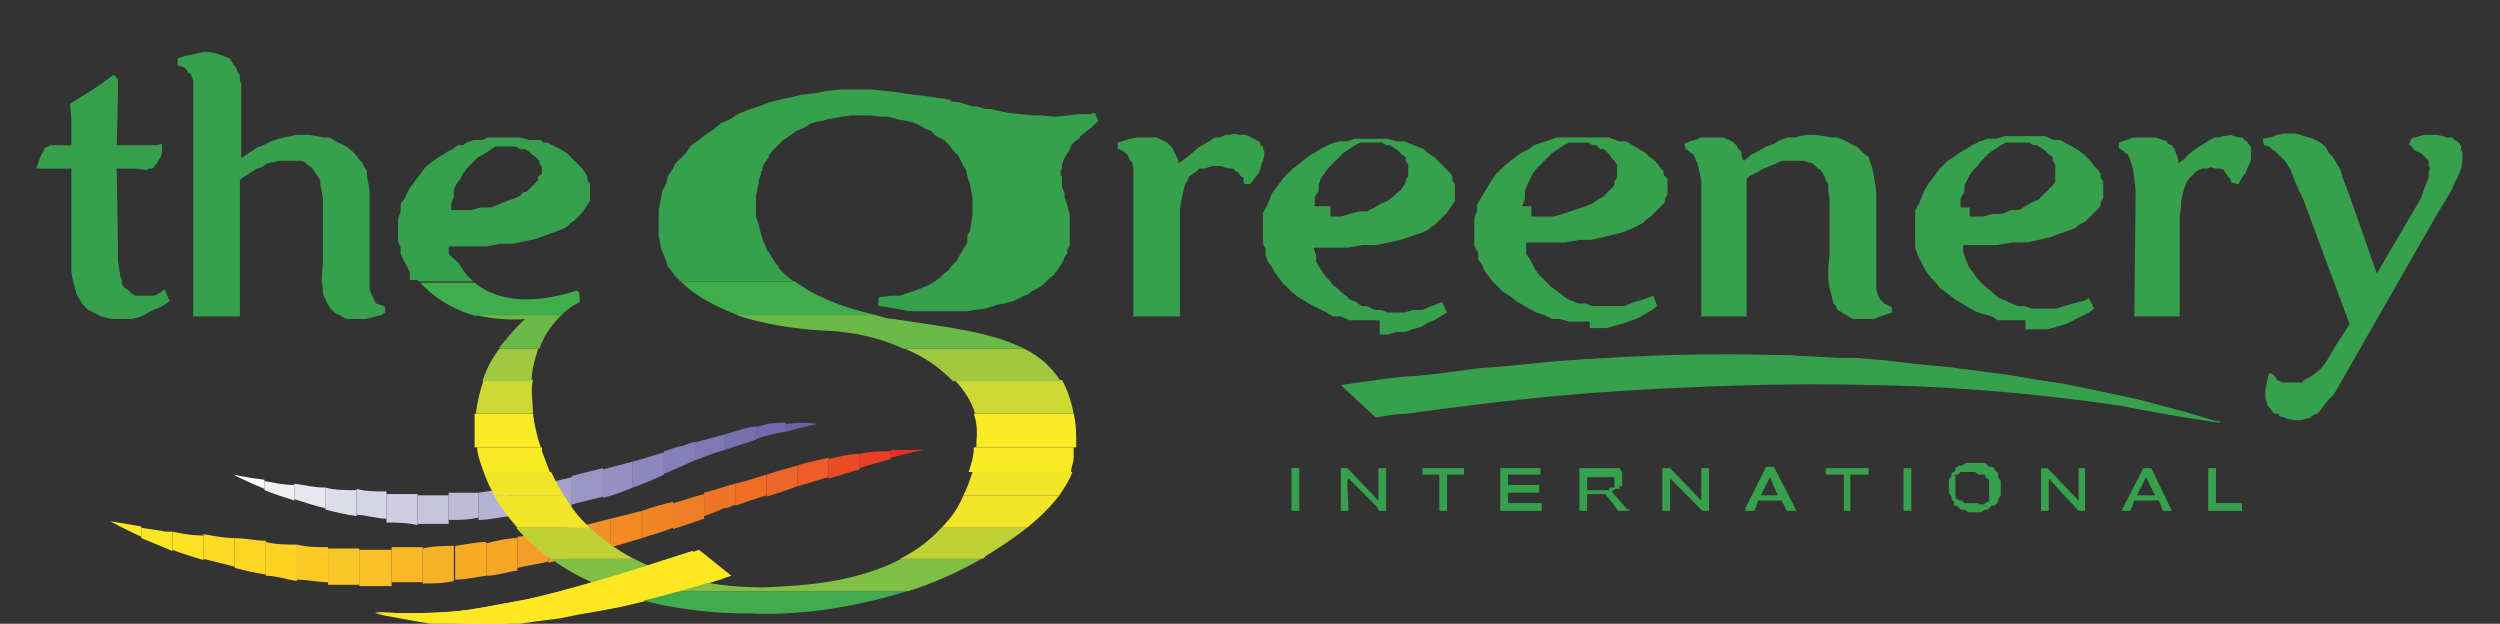 <?xml version="1.0" encoding="UTF-8"?>
<svg id="Layer_1" xmlns="http://www.w3.org/2000/svg" version="1.1" xmlns:xlink="http://www.w3.org/1999/xlink" viewBox="0 0 192.8 48.1">
  <rect x="0" y="0" width="192.8" height="48.1" fill="#333333" stroke="none"/>
  <!-- Generator: Adobe Illustrator 29.1.0, SVG Export Plug-In . SVG Version: 2.1.0 Build 142)  -->
  <defs>
    <style>
      .st0 {
        fill: #f6b327;
      }

      .st0, .st1, .st2, .st3, .st4, .st5, .st6, .st7, .st8, .st9, .st10, .st11, .st12, .st13, .st14, .st15, .st16, .st17, .st18, .st19, .st20, .st21, .st22, .st23, .st24, .st25, .st26, .st27, .st28, .st29, .st30, .st31, .st32, .st33, .st34, .st35, .st36, .st37, .st38, .st39, .st40, .st41, .st42, .st43, .st44, .st45, .st46, .st47, .st48, .st49, .st50, .st51, .st52, .st53, .st54 {
        fill-rule: evenodd;
      }

      .st1 {
        fill: #cfcce3;
      }

      .st2 {
        fill: #968fbf;
      }

      .st3 {
        fill: #bed236;
      }

      .st4 {
        fill: #fcd623;
      }

      .st5 {
        fill: #c6c3dd;
      }

      .st6 {
        fill: #f8ac24;
      }

      .st7 {
        fill: #42ab4d;
      }

      .st8, .st55 {
        fill: #ffe822;
      }

      .st9 {
        fill: #e92e29;
      }

      .st10 {
        fill: #ea4c26;
      }

      .st11 {
        fill: #867eb8;
      }

      .st12 {
        fill: #ee7527;
      }

      .st13 {
        fill: #f7a725;
      }

      .st14 {
        fill: #fdca25;
      }

      .st15 {
        fill: #fff;
      }

      .st16 {
        fill: #fddb26;
      }

      .st56 {
        fill: none;
      }

      .st17 {
        fill: #36a04d;
      }

      .st18 {
        fill: #bebad8;
      }

      .st19 {
        fill: #fee224;
      }

      .st20 {
        fill: #fbbf28;
      }

      .st21 {
        fill: #6963a7;
      }

      .st22 {
        fill: #a6a0ca;
      }

      .st23 {
        fill: #716bad;
      }

      .st24 {
        fill: #8e87bd;
      }

      .st25 {
        fill: #f38a22;
      }

      .st26 {
        fill: #ea3e2a;
      }

      .st27 {
        fill: #9b97c4;
      }

      .st28 {
        fill: #d6d5e8;
      }

      .st29 {
        fill: #b5b2d4;
      }

      .st30 {
        fill: #fab826;
      }

      .st31 {
        fill: #cdd933;
      }

      .st32 {
        fill: #7f78b3;
      }

      .st33 {
        fill: #40ad4c;
      }

      .st34 {
        fill: #f0e627;
      }

      .st35 {
        fill: #f9ea26;
      }

      .st36 {
        fill: #f06d26;
      }

      .st37 {
        fill: #f08528;
      }

      .st38 {
        fill: #7770ad;
      }

      .st39 {
        fill: #80bf45;
      }

      .st40 {
        fill: #fed323;
      }

      .st41 {
        fill: #deddea;
      }

      .st42 {
        fill: #ffe623;
      }

      .st43 {
        fill: #aca8d1;
      }

      .st44 {
        fill: #f19128;
      }

      .st45 {
        fill: #ec6529;
      }

      .st46 {
        fill: #ee5a28;
      }

      .st47 {
        fill: #f59826;
      }

      .st48 {
        fill: #ef7e28;
      }

      .st49 {
        fill: #6ab947;
      }

      .st50 {
        fill: #f39f27;
      }

      .st51 {
        fill: #e9e6ee;
      }

      .st52 {
        fill: #f9c627;
      }

      .st53 {
        fill: #9fc73f;
      }

      .st54 {
        fill: #f1eff2;
      }
    </style>
    <clipPath id="clippath">
      <path class="st56" d="M53.4,42.5h0l2.3,2.2c.3,0,.7-.2,1-.3,2.3-.7,5.5-1.8,9.2-3,1.3-.4,2.6-.8,4-1.2,3.7-1.1,7.6-2.2,11.6-3.2,9.3-2.2,18.6-3.7,23.2-4.4l-2.7-2.5c-5.7.8-14.4,2.4-22.6,4.3-3.5.8-7,1.8-10,2.8h-.2c-5.9,1.8-10.5,3.5-12,4t0,0s0,0,0,0h-.3l-3.5,1.3Z"/>
    </clipPath>
    <clipPath id="clippath-1">
      <rect class="st56" x="53.3" y="29.7" width="52.8" height="15"/>
    </clipPath>
  </defs>
  <line class="st56" y1="116.9" y2="-75.9"/>
  <line class="st56" x1="192.8" y1="-75.9" x2="192.8" y2="116.9"/>
  <path class="st8" d="M55.7,44.7l-2.3-2.2c-4.6,1.5-10.1,3.2-13.1,3.8-1.8.3-3.9.8-5.8.9-3,.2-5.5,0-5.5,0,0,0,6.3,1.5,11.9.7,5.1-.8,6.3-.7,14.9-3.3h-.1Z"/>
  <path class="st17" d="M103.4,29.7l2.7,2.5c1.1-.2,1.9-.3,2.4-.3,2.3-.3,7.8-1.1,14.3-1.6,7-.5,15-.8,21.6-.6,0,0,8.5,0,19.2,1.6,4.5.9,7.6,1.3,7.6,1.3,0,0-9.7-3.5-26.7-4.8-17-1.4-29.5.7-35.3,1.2-1,0-3.1.3-5.8.7h0Z"/>
  <path class="st8" d="M10.9,41.4v-.8l-2.4-.4s.9.5,2.4,1.2h0Z"/>
  <path class="st42" d="M13.3,42.4v-1.4h-.5l-1.9-.3v.8c.7.3,1.5.6,2.4,1h0Z"/>
  <path class="st19" d="M15.7,43.2v-1.9c-1.1,0-1.9-.2-2.4-.3v1.4c.7.3,1.5.5,2.4.8h0Z"/>
  <path class="st16" d="M18.1,43.8v-2.3c-.9,0-1.7-.2-2.4-.3v1.9c.8.2,1.6.4,2.4.6h0Z"/>
  <path class="st4" d="M20.5,44.3v-2.6c-.8,0-1.6-.2-2.4-.2v2.3c.8.2,1.6.4,2.4.5h0Z"/>
  <path class="st40" d="M22.9,44.7v-2.7c-.8,0-1.6,0-2.4-.2v2.6c.8,0,1.6.3,2.4.4h0Z"/>
  <path class="st14" d="M25.3,45v-2.8c-.8,0-1.6,0-2.4-.2v2.7c.8,0,1.6.2,2.4.2h0Z"/>
  <path class="st52" d="M27.7,45.1v-2.8c-.8,0-1.6,0-2.4,0v2.8c.8,0,1.6,0,2.4,0h0Z"/>
  <path class="st20" d="M30.2,45.1v-2.7h-2.5v2.8h2.5Z"/>
  <path class="st30" d="M32.6,44.9v-2.7h-2.4v2.7c.8,0,1.6,0,2.4,0h0Z"/>
  <path class="st0" d="M35,44.7v-2.6c-.8,0-1.6,0-2.4.2v2.7c.8,0,1.6,0,2.4-.2h0Z"/>
  <path class="st6" d="M37.5,44.3v-2.5c-.8,0-1.6.2-2.4.3v2.6c.8,0,1.6-.2,2.4-.3h0Z"/>
  <path class="st13" d="M39.9,43.9v-2.4c-.8,0-1.6.2-2.4.4v2.5c.8,0,1.6-.3,2.4-.4h0Z"/>
  <path class="st50" d="M42.3,43.4v-2.4c-.8.2-1.6.3-2.4.4v2.4c.8-.2,1.6-.3,2.4-.5h0Z"/>
  <path class="st47" d="M44.7,42.8v-2.3c-.8.2-1.6.3-2.4.5v2.4c.8-.2,1.6-.4,2.4-.6h0Z"/>
  <path class="st44" d="M47.1,42.2v-2.2c-.8.2-1.6.4-2.4.6v2.3c.8-.2,1.6-.4,2.4-.6h0Z"/>
  <path class="st25" d="M49.5,41.5v-2.1c-.8.2-1.6.4-2.4.6v2.2c.8-.2,1.7-.5,2.4-.7h0Z"/>
  <path class="st37" d="M51.9,40.7v-2c-.8.2-1.6.4-2.4.7v2.1c.9-.3,1.7-.5,2.4-.8h0Z"/>
  <path class="st48" d="M54.3,39.9v-1.8c-.8.2-1.6.5-2.4.7v2c1-.3,1.8-.6,2.4-.8h0Z"/>
  <path class="st12" d="M56.7,39v-1.7c-.8.2-1.6.5-2.4.7v1.8c.9-.3,1.5-.6,1.5-.6,0,0,.4,0,.9-.3h0Z"/>
  <path class="st36" d="M59.1,38.3v-1.7c-.7.2-1.5.5-2.4.7v1.7c.6-.2,1.4-.5,2.4-.8h0Z"/>
  <path class="st45" d="M61.5,37.5v-1.6c-.7.2-1.5.4-2.4.7v1.7c.7-.2,1.6-.5,2.4-.8h0Z"/>
  <path class="st46" d="M63.9,36.8v-1.5c-.8.2-1.6.3-2.4.6v1.6c.8-.2,1.6-.5,2.4-.7h0Z"/>
  <path class="st10" d="M66.3,36.1v-1.1c-.7,0-1.6.2-2.4.4v1.5c.8-.2,1.6-.5,2.4-.7h0Z"/>
  <path class="st26" d="M68.7,35.4v-.6c-.7,0-1.5,0-2.4.2v1.1c.9-.3,1.7-.5,2.4-.7h0Z"/>
  <path class="st9" d="M68.7,34.7v.6c1.1-.3,2-.5,2.5-.6h-2.5Z"/>
  <path class="st15" d="M20.4,37.7v-.7c-1.6-.2-2.4-.4-2.4-.4,0,0,.9.5,2.4,1.1h0Z"/>
  <path class="st54" d="M22.7,38.6v-1.2c-.9,0-1.7-.2-2.3-.3v.7c.7.3,1.4.5,2.3.8h0Z"/>
  <path class="st51" d="M25.1,39.3v-1.7c-.9,0-1.7-.2-2.4-.3v1.2c.7.2,1.5.5,2.4.7h0Z"/>
  <path class="st41" d="M27.5,39.8v-2c-.9,0-1.7,0-2.4-.2v1.7c.8.2,1.6.4,2.4.5h0Z"/>
  <path class="st28" d="M29.8,40.1v-2.2c-.8,0-1.6,0-2.3-.2v2c.7,0,1.5.3,2.3.3h0Z"/>
  <path class="st1" d="M32.2,40.3v-2.2c-.8,0-1.6,0-2.4,0v2.2c.8,0,1.6,0,2.4.2h0Z"/>
  <path class="st5" d="M34.6,40.3v-2.1h-2.4v2.2h2.4Z"/>
  <path class="st18" d="M36.9,40.1v-2.1c-.8,0-1.6,0-2.3,0v2.1c.8,0,1.6,0,2.3-.2h0Z"/>
  <path class="st29" d="M39.3,39.8v-2.1c-.8,0-1.6.2-2.4.3v2.1c.8,0,1.6-.2,2.4-.3h0Z"/>
  <path class="st43" d="M41.7,39.5v-2.2c-.8.2-1.5.3-2.3.4v2.1c.8,0,1.6-.2,2.3-.3h0Z"/>
  <path class="st22" d="M44.1,39v-2.2c-.8.2-1.6.4-2.4.5v2.2c.9,0,1.6-.3,2.4-.5h0Z"/>
  <path class="st27" d="M46.5,38.3v-2.2c-.8.2-1.6.4-2.4.6v2.2c.8-.2,1.6-.4,2.4-.6h0Z"/>
  <path class="st2" d="M48.8,37.6v-2c-.8.2-1.5.4-2.3.6v2.2c.8-.2,1.6-.5,2.3-.8h0Z"/>
  <path class="st24" d="M51.2,36.6v-1.7c-.8.2-1.6.5-2.4.7v2c.8-.3,1.6-.6,2.4-1h0Z"/>
  <path class="st11" d="M53.6,35.5v-1.4c-.3,0-.7.2-1,.3-.4,0-.9.3-1.4.4v1.7c.3,0,.5-.2.8-.3.5-.2,1.1-.5,1.6-.7h0Z"/>
  <path class="st32" d="M55.9,34.7v-1.2c-.7.2-1.5.4-2.3.6v1.4c.8-.3,1.5-.6,2.3-.8h0Z"/>
  <path class="st38" d="M58.3,33.9v-1c-.5,0-1.4.3-2.4.6v1.2c.8-.3,1.6-.5,2.4-.8h0Z"/>
  <path class="st23" d="M60.6,33.3v-.7c-.6,0-1.3,0-2.1.3h-.3v1c.8-.3,1.6-.5,2.3-.6h0Z"/>
  <path class="st21" d="M60.6,32.6v.7c1.4-.4,2.4-.6,2.4-.6,0,0-.9-.2-2.4,0h0Z"/>
  <polygon class="st8" points="45.8 45 45.8 45 47.8 44.4 50.3 43.6 50.7 43.5 53.9 42.4 56.4 44.4 55.2 44.8 54.6 45 52.8 45.5 50.9 46 49.6 46.4 47.9 46.8 46.3 47.1 44.6 47.4 43.1 47.7 41.5 47.9 40.1 48.1 38.7 48.2 37.5 48.3 35.8 48.3 35.3 48.2 34.3 48.2 33.2 48.1 32 47.9 30.9 47.7 29.8 47.5 28.9 47.3 28.9 47.3 29.8 47.3 30.9 47.4 32.6 47.4 33.5 47.3 34.8 47.2 36 47.1 37.4 47 38.7 46.7 40 46.5 41.5 46.1 43.1 45.8 44.9 45.3 45.8 45 45.8 45 45.8 45"/>
  <polygon class="st55" points="57 41.3 57 41.3 57 41.3 57 41.3"/>
  <polygon class="st17" points="172.9 39.4 170.3 39.4 170.3 36.1 170.9 36.1 170.9 38.8 172.9 38.8 172.9 39.4 172.9 39.4 172.9 39.4"/>
  <polygon class="st17" points="160.8 39.4 160.3 39.4 160.3 39.4 158 36.9 158 36.9 158 39.4 157.4 39.4 157.4 36.1 157.9 36.1 158 36.2 160.3 38.6 160.3 38.6 160.3 38.6 160.3 36.1 160.8 36.1 160.8 39.4 160.8 39.4 160.8 39.4"/>
  <polygon class="st17" points="146.8 36.1 147.4 36.1 147.4 39.4 146.8 39.4 146.8 36.1 146.8 36.1 146.8 36.1"/>
  <polygon class="st17" points="142.7 39.4 142.2 39.4 142.2 36.6 140.8 36.6 140.8 36.1 144.1 36.1 144.1 36.6 142.7 36.6 142.7 39.4 142.7 39.4 142.7 39.4"/>
  <polygon class="st17" points="131.8 39.4 131.3 39.4 131.1 39.2 128.8 36.9 128.8 36.9 128.8 37 128.8 39.4 128.2 39.4 128.2 36.1 128.8 36.1 128.9 36.2 131.2 38.6 131.2 38.6 131.2 38.6 131.2 36.1 131.8 36.1 131.8 39.4 131.8 39.4 131.8 39.4"/>
  <polygon class="st17" points="118.9 39.4 115.7 39.4 115.7 36.1 118.8 36.1 118.8 36.6 116.3 36.6 116.3 37.4 118.7 37.4 118.7 38 116.3 38 116.3 38.8 118.9 38.8 118.9 39.4 118.9 39.4 118.9 39.4"/>
  <polygon class="st17" points="111.6 39.4 111 39.4 111 36.6 109.7 36.6 109.7 36.1 112.9 36.1 112.9 36.6 111.6 36.6 111.6 39.4 111.6 39.4 111.6 39.4"/>
  <polygon class="st17" points="106.9 39.4 106.3 39.4 106.3 39.2 104 36.9 104 36.9 103.9 37.1 104 39.4 103.4 39.4 103.4 36.1 103.9 36.1 104 36.2 106.3 38.6 106.3 38.6 106.3 38.6 106.3 36.1 106.9 36.1 106.9 39.4 106.9 39.4 106.9 39.4"/>
  <polygon class="st17" points="99.6 36.1 100.2 36.1 100.2 39.4 99.6 39.4 99.6 36.1 99.6 36.1 99.6 36.1"/>
  <path class="st17" d="M152.5,39.5h-.7l-.3-.2h-.3l-.3-.3h-.2v-.3l-.2-.2v-.2l-.2-.3v-1l.2-.3v-.2l.3-.2v-.2l.3-.2h.2l.3-.2h1.5l.3.3h.3l.2.3.2.2v.3l.2.3v1.1l-.2.3v.2l-.3.3h-.2l-.3.3h-.2l-.3.2h-.6.3ZM152.6,38.9h.4l.2-.2h.2v-.2h0v-1.5l-.3-.2v-.2h-.5l-.3-.2h-1.1l-.2.2h-.2v.3h0v1.3h0v.2l.3.2h.2l.2.2h1.1Z"/>
  <path class="st17" d="M167.5,39.4h-.7l-.3-.8h-1.9l-.3.8h-.7l1.7-3.3h.6l1.6,3.3h0ZM165.5,36.8h0l-.7,1.4h1.4l-.7-1.4h0Z"/>
  <path class="st17" d="M138.5,39.4h-.7l-.4-.8h-1.8l-.3.8h-.7v-.2l1.6-3.2h.6l1.7,3.3h0ZM136.5,36.8l-.7,1.4h1.3l-.6-1.4h0Z"/>
  <path class="st17" d="M125.7,39.4h-.9l-1-1.3h-1.4v1.3h-.6v-3.3h3.1l.2.3h0v.5h0v.6h-.2v.2h-.3l-.3.2,1.2,1.4h.2ZM124,37.6h.5v-.3h0v-.3h0v-.2h-2.1v1h1.7v-.2Z"/>
  <polygon class="st17" points="108.3 31.9 108.3 29.1 111.1 28.8 114 28.4 116.7 28.2 119.5 27.9 122.3 27.7 124.9 27.6 127.6 27.5 130.3 27.4 132.7 27.4 135.1 27.4 138 27.4 140.6 27.6 143.1 27.6 145.5 27.8 147.9 28.1 150.2 28.3 152.5 28.6 154.8 28.9 157.1 29.3 159.2 29.6 161.1 30 163 30.4 164.9 30.8 166.7 31.3 168.6 31.9 170.5 32.4 171.2 32.5 171.2 32.5 171.2 32.6 168.5 32 166.4 31.7 164.1 31.3 161.7 31 159.3 30.7 156.8 30.4 154.4 30.1 151.9 30 149.5 29.8 146.9 29.7 144.1 29.6 141.4 29.5 138.8 29.5 135.5 29.6 132.6 29.7 129.9 29.8 126.7 30 123.7 30.1 120.5 30.4 117.1 30.7 113.7 31.2 110.6 31.5 108.3 31.9 108.3 31.9 108.3 31.9"/>
  <polygon class="st17" points="177.2 32.4 176.9 32.4 176.4 32.3 176.2 32.2 175.8 32.1 175.7 31.9 175.4 31.9 175.2 31.7 175.1 31.5 174.9 31.3 174.8 31 174.7 30.7 174.7 30.5 174.7 30.1 174.8 29.6 174.9 29.1 175 28.8 175 28.8 175 28.8 175.2 28.8 175.2 28.8 175.3 28.9 175.5 29.1 175.6 29.3 175.8 29.4 176 29.5 176.4 29.5 176.6 29.5 176.9 29.5 177.2 29.5 177.5 29.5 177.7 29.3 178.1 29.1 178.4 28.9 178.8 28.6 179.1 28.3 179.4 27.9 180.1 26.7 181.2 25 177.6 15.3 177.2 14.5 176.6 13 176.4 12.7 176.2 12.4 175.9 12.1 175.7 11.9 175.5 11.7 175.2 11.5 175 11.3 174.6 11.2 174.6 11.2 174.6 11.2 174.5 10.7 174.5 10.7 175.1 10.6 175.6 10.4 176.1 10.3 176.5 10.3 177 10.3 177.4 10.4 177.7 10.5 178.1 10.6 178.4 10.7 178.8 10.9 179.1 11.1 179.4 11.4 179.6 11.8 179.9 12.1 180.2 12.6 180.5 13.1 180.7 13.8 181.2 15.1 183.3 21.1 183.3 21.1 186.7 15.3 186.9 14.7 187.1 14.2 187.3 13.7 187.3 13.3 187.4 13 187.3 12.8 187.3 12.5 187.3 12.4 187.1 12.2 186.9 12 186.7 11.8 186.4 11.7 186.1 11.5 186 11.3 185.9 11.2 185.8 11.2 185.8 11.1 185.9 10.9 185.9 10.8 186 10.7 186.1 10.6 186.3 10.6 186.6 10.5 186.9 10.4 187.3 10.4 187.9 10.4 188.4 10.5 188.7 10.6 189.1 10.6 189.3 10.8 189.5 10.9 189.7 11.1 189.8 11.3 189.8 11.5 189.9 11.8 189.9 12.2 189.9 12.5 189.8 13 189.6 13.5 189.3 14.1 189 14.8 188.2 16.1 187.9 16.6 180 30.4 179.5 30.9 179.2 31.3 178.9 31.7 178.7 31.9 178.4 32 178.2 32.2 177.8 32.3 177.5 32.4 177.2 32.4 177.2 32.4 177.2 32.4"/>
  <polygon class="st17" points="9.4 24.6 9 24.6 8.6 24.6 8.2 24.5 7.8 24.4 7.4 24.2 7 24 6.8 23.9 6.5 23.6 6.3 23.4 6.1 23 5.9 22.7 5.8 22.3 5.7 21.9 5.6 21.5 5.5 20.9 5.5 20.3 5.5 18.5 5.5 13 3.4 13 2.8 13 3 12.4 3.2 11.9 3.4 11.6 3.4 11.5 3.5 11.4 3.7 11.3 3.9 11.2 4.1 11.2 4.6 11.2 5.5 11.2 5.5 9.1 5.4 8 5.4 8 6.7 7.2 7.9 6.4 8.7 5.8 8.7 5.8 8.8 5.8 9.1 6.1 9.1 6.1 9.1 7.3 9 11.2 10.1 11.2 10.8 11.2 11.3 11.2 12 11.2 12.5 11.1 12.5 11.1 12.5 11.7 12.4 12.1 12.2 12.4 12.1 12.6 11.9 12.8 11.9 12.9 11.7 13 11.5 13 11.3 13.1 11.2 13.1 10.5 13 9.5 13 9.2 13 9 13 9.1 19.1 9.1 20.1 9.2 20.8 9.3 21.4 9.4 21.6 9.4 21.9 9.6 22.2 9.8 22.3 10 22.5 10.1 22.6 10.4 22.8 10.7 22.8 10.9 22.8 11.2 22.8 11.5 22.8 11.9 22.8 12.3 22.6 12.7 22.3 12.9 22.8 13.1 23.2 13.1 23.2 12.7 23.5 12.1 23.8 11.6 24 11.1 24.3 10.6 24.5 10.1 24.6 9.7 24.6 9.4 24.6 9.4 24.6 9.4 24.6"/>
  <polygon class="st17" points="143.9 24.6 143.4 24.6 142.9 24.6 142.7 24.5 142.4 24.3 142.2 24.2 141.9 24 141.7 23.9 141.6 23.6 141.4 23.4 141.3 23 141.2 22.6 141.1 22.2 141 21.6 141 21.2 141 20.6 141.1 19.6 141.1 16.1 141.1 15.3 141 14.8 141 14.2 140.8 13.9 140.7 13.6 140.6 13.4 140.4 13.1 140.2 13 140 12.8 139.8 12.6 139.4 12.5 139.1 12.4 138.7 12.4 138.3 12.4 137.9 12.4 137.4 12.4 137 12.6 136.5 12.8 136 13 135.5 13.3 134.9 13.6 134.7 13.8 134.7 13.9 134.7 24.4 131.2 24.4 131.2 14 131.1 13.4 131 13 130.9 12.6 130.8 12.4 130.7 12.1 130.6 11.9 130.4 11.8 130.2 11.6 130 11.5 130 11.5 130 11.5 129.9 11.1 130.3 10.9 130.7 10.8 131.2 10.6 131.7 10.6 131.9 10.6 132.5 10.6 132.9 10.6 133.1 10.7 133.4 10.8 133.7 11 133.8 11.1 133.9 11.2 134.1 11.5 134.3 11.7 134.3 11.9 134.4 12.3 134.5 12.4 134.5 12.4 135.1 11.9 135.7 11.6 136.2 11.3 136.8 11.1 137.3 10.8 137.9 10.6 138.4 10.6 138.8 10.5 139.3 10.4 140 10.4 140.7 10.5 141.2 10.6 141.7 10.6 142.2 10.8 142.6 11 142.9 11.2 143.2 11.3 143.5 11.6 143.7 11.8 144.1 12.1 144.2 12.4 144.3 12.7 144.4 13 144.5 13.5 144.6 14.1 144.7 14.8 144.7 15.5 144.7 16.6 144.7 17.3 144.7 20.5 144.7 21.6 144.7 22.3 144.8 22.7 144.9 22.9 145 23.1 145.2 23.3 145.3 23.4 145.5 23.5 145.7 23.6 145.9 23.7 145.9 23.7 145.9 24.1 145 24.4 144.5 24.6 144.1 24.6 143.9 24.6 143.9 24.6 143.9 24.6"/>
  <polygon class="st17" points="27.7 24.6 27.2 24.6 26.8 24.6 26.5 24.5 26.2 24.3 25.9 24.2 25.7 24 25.5 23.8 25.3 23.5 25.2 23.3 25 22.9 24.9 22.6 24.9 22.2 24.8 21.7 24.9 20.3 24.9 19.3 24.9 16 24.9 15.3 24.8 14.7 24.7 14.2 24.7 13.9 24.5 13.6 24.3 13.3 24.1 13 24 12.9 23.7 12.7 23.5 12.5 23.2 12.4 22.8 12.4 22.5 12.4 22 12.4 21.5 12.4 21.1 12.5 20.6 12.6 20.2 12.9 19.8 13 19.2 13.4 18.7 13.7 18.6 13.8 18.5 13.9 18.5 24.4 14.9 24.4 14.9 7.2 14.9 6.6 14.9 6.2 14.8 5.9 14.7 5.7 14.5 5.6 14.4 5.4 14.2 5.2 13.9 5.1 13.7 5 13.7 5 13.7 4.5 14.3 4.3 14.9 4.2 15.3 4.1 15.7 4 16.1 4 16.6 4.1 16.9 4.2 17.2 4.3 17.4 4.4 17.7 4.5 17.9 4.8 18 5 18.2 5.2 18.3 5.5 18.5 5.8 18.5 6.2 18.6 6.5 18.6 12.2 19.2 11.8 19.8 11.4 20.3 11.2 20.9 10.9 21.5 10.7 21.9 10.6 22.4 10.5 22.8 10.4 23.2 10.4 23.8 10.4 24.4 10.5 25 10.6 25.4 10.6 25.9 10.9 26.3 11.1 26.7 11.3 27.1 11.6 27.4 11.9 27.7 12.3 27.9 12.5 28.1 12.9 28.3 13.2 28.3 13.6 28.4 14.1 28.5 14.7 28.5 15.3 28.5 16.3 28.5 18.2 28.5 21.9 28.5 22.3 28.6 22.6 28.7 22.8 28.8 23 28.9 23.2 29 23.4 29.3 23.5 29.6 23.6 29.7 23.7 29.7 23.7 29.7 23.8 29.7 24.1 29.7 24.1 29.4 24.3 29 24.4 28.6 24.5 28.2 24.6 27.9 24.6 27.7 24.6 27.7 24.6 27.7 24.6"/>
  <polygon class="st17" points="168.1 24.4 164.6 24.4 164.7 14.7 164.6 13.8 164.5 13.1 164.4 12.7 164.3 12.4 164.2 12.1 164.1 11.9 163.9 11.8 163.7 11.6 163.5 11.5 163.4 11.4 163.4 11.4 163.4 11.4 163.4 11.4 163.4 11 164 10.8 164.5 10.6 164.9 10.6 165.4 10.6 165.8 10.6 166.2 10.6 166.5 10.7 166.8 10.8 167.1 10.9 167.2 11.1 167.5 11.2 167.7 11.5 167.8 11.8 167.9 12 168 12.4 168 12.6 168 12.6 168 12.6 168.4 12.3 168.9 11.8 169.6 11.3 170.1 11 170.4 10.8 170.8 10.6 171.1 10.6 171.4 10.5 171.6 10.5 172 10.4 172.3 10.5 172.7 10.6 172.9 10.6 173.1 10.8 173.3 10.9 173.4 11.1 173.5 11.2 173.6 11.4 173.6 11.6 173.6 11.9 173.6 12.3 173.5 12.6 173.3 13 173.2 13.3 172.9 13.7 172.7 14.1 172.6 14.2 172.6 14.2 172.6 14.2 172.1 14.1 172.1 14.1 172.1 14.1 172 13.8 171.8 13.6 171.6 13.3 171.5 13.1 171.2 13 171 13 170.9 13 170.5 12.9 170.2 13 169.9 13 169.6 13.1 169.4 13.2 169.2 13.4 169 13.6 168.8 13.8 168.6 14.1 168.5 14.4 168.4 14.7 168.3 15.1 168.2 15.6 168.2 16 168.1 16.6 168.1 17.9 168.1 24.4 168.1 24.4 168.1 24.4"/>
  <polygon class="st17" points="91 24.4 87.4 24.4 87.4 14.2 87.4 13.4 87.4 12.9 87.3 12.5 87.1 12.3 87 12 86.8 11.8 86.8 11.8 86.5 11.6 86.3 11.5 86.2 11.5 86.2 11.5 86.2 11 86.8 10.8 87.2 10.7 87.7 10.6 88.1 10.6 88.7 10.6 89.2 10.6 89.4 10.7 89.8 10.9 90 11 90.2 11.2 90.4 11.4 90.5 11.6 90.6 11.8 90.8 12.2 90.9 12.5 90.9 12.6 90.9 12.6 91.7 12 92.4 11.4 92.9 11.1 93.4 10.8 93.7 10.6 94.1 10.6 94.5 10.4 94.9 10.4 95.2 10.3 95.6 10.4 96 10.4 96.3 10.5 96.5 10.6 96.9 10.8 97.2 11 97.2 11.2 97.4 11.3 97.4 11.5 97.5 11.6 97.5 11.8 97.5 12 97.4 12.4 97.3 12.6 97.2 13 97.1 13.3 96.8 13.7 96.5 14.1 96.4 14.2 96.4 14.2 96 14.2 96 14.2 95.9 14 95.9 13.7 95.7 13.6 95.5 13.3 95.3 13.2 95.1 13 94.8 13 94.4 12.9 94.1 12.8 93.5 12.8 93.2 12.9 92.9 13 92.5 13 92.3 13.2 92 13.4 91.7 13.6 91.6 13.9 91.4 14.2 91.3 14.6 91.2 15 91.1 15.5 91 16.1 91 16.8 91 24.4 91 24.4 91 24.4"/>
  <polygon class="st17" points="64.9 9 64.9 9 64.4 9.1 63.8 9.2 63.8 9.2 63.5 9.3 62.9 9.4 62.9 9.4 62.9 9.4 62.6 9.5 62.4 9.6 62.4 9.6 62.1 9.8 61.9 9.9 61.9 9.9 61.4 10.1 61 10.4 61 10.4 60.7 10.6 60.7 10.6 60.6 10.7 60.6 10.7 60.5 10.7 60.5 10.7 60.2 11 59.9 11.3 59.5 11.7 59.3 12 59.3 12 59.3 12.1 59.3 12.1 59.1 12.4 59.1 12.4 59 12.5 59 12.5 59 12.5 59 12.5 59 12.5 59 12.5 58.8 12.9 58.8 13 58.8 13.1 58.8 13.1 58.8 13.2 58.7 13.2 58.7 13.4 58.7 13.4 58.5 14 58.5 14.1 58.5 14.1 58.5 14.2 58.5 14.2 58.4 14.6 58.4 14.7 58.3 15.1 58.3 15.1 58.3 15.2 58.3 15.2 58.3 15.6 58.3 15.6 58.3 15.7 58.3 15.7 58.3 16.2 58.3 16.2 58.3 16.4 58.3 16.6 58.3 16.6 58.3 16.7 58.3 16.7 58.4 17 58.5 17.3 58.5 17.3 58.6 17.7 58.7 18.1 58.7 18.1 58.8 18.4 58.8 18.4 58.9 18.7 59.1 19.1 59.2 19.4 59.3 19.4 59.4 19.7 59.7 20.1 59.8 20.3 59.8 20.3 60 20.5 60 20.5 60 20.5 60.1 20.6 60.1 20.6 60.1 20.6 51.5 20.6 51.5 20.6 51.4 20.2 51.2 19.7 51 19.2 50.9 18.7 50.8 18.2 50.8 17.5 50.8 16.7 50.8 16.2 50.9 15.7 51 15.1 51.1 14.7 51.4 14.1 51.5 13.6 51.9 13 52.1 12.6 52.5 12.2 52.9 11.8 53.3 11.2 53.9 10.8 54.4 10.4 55 10 55.6 9.5 56.3 9.2 56.9 8.8 57.6 8.5 58.5 8.2 59.3 7.9 60.1 7.7 61 7.5 61.9 7.3 62.8 7.2 63.8 7 64.9 6.9 66.1 6.9 67.3 6.9 68.1 7 69.1 7.1 70.4 7.3 70.4 7.3 71.3 7.4 72.7 7.6 73.3 7.7 73.3 7.8 73.3 7.8 73.3 7.8 74 7.9 74 7.9 75 8.2 75.3 8.2 75.3 8.2 76 8.4 76.1 8.4 76.4 8.4 76.4 8.4 77.7 8.7 78.7 8.8 79.6 8.9 80.3 8.9 81.3 9 82.4 8.9 83.2 8.8 84.1 8.8 84.4 8.7 84.4 8.7 84.5 8.8 84.5 8.8 84.7 9.4 84.6 9.4 84.2 9.8 83.7 10.2 83.3 10.5 83.3 10.5 83.3 10.6 83.3 10.6 82.9 10.9 82.6 11.2 82.6 11.3 82.4 11.7 82.2 12 82 12.4 81.9 12.7 81.9 13 81.9 13 81.9 13 81.8 13.2 81.8 13.3 81.8 13.4 81.8 13.5 81.8 13.6 81.9 13.6 81.9 13.8 81.9 14 81.9 14 81.9 14.4 81.9 14.4 82.1 14.9 82.1 15 82.1 15 82.1 15.2 82.1 15.2 82.3 15.8 82.3 15.8 82.4 16.2 82.4 16.2 82.4 16.2 82.4 16.2 82.5 16.5 82.5 16.5 82.5 16.7 82.5 16.7 82.5 16.8 82.5 16.8 82.5 17.2 82.5 17.2 82.5 17.3 82.5 17.3 82.5 17.5 82.5 17.5 82.5 17.9 82.5 17.9 82.5 18.1 82.5 18.1 82.5 18.4 82.5 18.4 82.5 18.7 82.5 18.8 82.5 18.9 82.4 19.1 82.4 19.1 82.3 19.3 82.3 19.5 82.3 19.5 82.2 19.7 82.2 19.7 82.1 19.8 82.1 19.8 82 20.1 82 20.1 81.9 20.3 81.9 20.3 81.7 20.6 81.5 20.9 81.5 20.9 81.3 21.1 81.3 21.2 81.3 21.2 81 21.4 81 21.4 80.7 21.7 80.5 21.9 80.5 21.9 80.1 22.2 79.5 22.5 79.5 22.5 79.5 22.5 79.3 22.7 79.3 22.7 79 22.8 79 22.8 78.4 23.1 78.2 23.2 78.2 23.2 77.5 23.4 76.9 23.5 76.9 23.5 76 23.8 75.2 23.9 74.6 24 74.5 24 74.5 24 74 24 73 24 72 24 71.1 24 70.1 24 69.1 23.8 67.8 23.6 67.7 23.5 67.8 22.9 67.8 22.9 68 22.9 68.7 22.8 69.4 22.8 70 22.6 70.6 22.4 71.1 22.2 71.6 22 72.1 21.7 72.5 21.4 72.8 21.1 73.1 20.9 73.4 20.5 73.8 20.1 74 19.7 74.3 19.2 74.6 18.7 74.6 18.2 74.8 17.8 74.9 17.2 75 16.6 75 15.9 75 15.3 74.9 14.7 74.8 14.2 74.6 13.6 74.5 13.1 74.3 12.8 74.1 12.4 73.9 12 73.5 11.6 73.2 11.2 72.8 10.8 72.2 10.5 71.8 10.1 71.3 9.9 70.8 9.6 70.3 9.4 69.8 9.3 69.2 9.2 68.5 9 67.9 9 67.2 8.9 66.4 8.9 65.7 8.9 64.9 9 64.9 9 64.9 9"/>
  <path class="st17" d="M31.5,20.7l-.2-.3-.2-.4-.2-.4v-.5l-.2-.5v-.3h0v-1.4l.2-.6v-.6l.3-.4.2-.4.2-.4h0l.3-.4.3-.4.3-.4.3-.4.5-.4.4-.3.5-.3.3-.2h0l.4-.2.4-.3h.4l.3-.2h0l.5-.2h.7l.4-.2h2.5l.7.2h.9l.2.2h.3l.6.3.4.2.5.3.3.3.3.3.3.3.3.3.2.3.2.3v.3l.2.3v1.3l-.2.3-.2.3-.2.3-.3.3-.3.3-.3.2-.3.3-.4.2-.5.2-.6.2-.8.3-.9.2-1,.2h-.9l-1.1.2h-2.9v.5l.3.6.2.4.2.5.2.3.2.3h-4.1v-.9ZM41.8,13.1h0v-.2l-.2-.3v-.2l-.3-.3-.3-.2-.2-.2-.3-.2h-.4l-.3-.2h-1.6l-.3.2-.3.2-.3.2-.4.2-.3.3-.3.3-.3.3-.3.4-.2.4-.3.4-.2.4v.6l-.2.5v.5h1.5l.8-.2h.8l.7-.3.5-.2.6-.2.4-.2h0l.3-.3h.2l.3-.3.3-.3.3-.3v-.3l.3-.2v-.2h0v-.9h0v.8Z"/>
  <path class="st17" d="M122.5,24.8h-1.5l-.7-.2h-.6l-.6-.3-.6-.2-.6-.3-.5-.3-.5-.3-.5-.4-.5-.3-.4-.4-.4-.4-.3-.4-.3-.4-.2-.5-.3-.4v-.5l-.3-.5v-2.2l.2-.5v-.5l.3-.5.3-.5.3-.5.3-.5.3-.4.3-.3.3-.3.5-.4.4-.3.4-.3.6-.3.4-.3.6-.2.6-.2.6-.2h4l.7.3h.6l.5.3.5.3.5.3.3.3.3.2.3.3.2.3.3.3v.3l.3.3v1.2l-.2.3v.3l-.3.3-.2.2-.3.3-.3.3-.3.2-.3.3-.4.2-.4.2-.7.3-.8.2-.8.2-.9.2h-.9l-1.1.2h-3v.9l.3.4.2.4.2.4.3.4.3.3.3.3.3.3.4.3.4.3.4.3.4.2.5.2h.6l.5.2h2.5l.7-.3.7-.2.8-.3h0l.3.8h0l-.4.3-.5.3-.5.3-.5.2-.6.2-.7.2-.7.2h-1.3v-.5ZM118.2,16.7h1.6l.7-.2.6-.2.6-.2.6-.2.5-.2.4-.3.4-.2.3-.3.3-.3.3-.3v-.3l.2-.3v-1l-.2-.3-.2-.2-.2-.3-.2-.2-.2-.2h-.3l-.3-.3h-.3l-.3-.2h-1.5l-.4.2-.3.2-.3.2-.3.2-.3.3-.3.3-.3.3-.3.3-.3.4-.2.4-.2.4-.2.5v.6l-.2.6h.7v.8Z"/>
  <path class="st17" d="M106.3,24.7h-2.2l-.7-.3h-.6l-.5-.3-.6-.3-.6-.3-.5-.3-.5-.3-.5-.4-.4-.4-.3-.3-.3-.4-.3-.4-.2-.4-.3-.4-.2-.5v-.5l-.2-.4v-2.4l.3-.5.2-.5.2-.5.3-.4.3-.4.3-.4.3-.3.4-.4.4-.3.5-.4.4-.3.5-.3.5-.3.6-.3.7-.2h.6l.6-.2h2.5l.7.2h.6l.5.2.5.2.5.2.3.3.5.3.3.3.3.3.3.3.3.3.2.3v.3l.2.3v1.3l-.2.3-.2.3-.2.3-.3.3-.3.3-.3.3-.3.2-.4.3-.5.2-.6.2-.9.3-.9.2-1,.2h-1l-1.2.2h-2.6l.2.6v.5l.3.5.2.3.3.4.3.3.2.3.3.2.3.3.4.3.3.3.5.2.4.3h.4l.6.3h.5l.5.2h1.3l.7-.2h.7l.7-.3.8-.3h0l.4.8h0l-.5.3-.5.3-.5.2-.5.3-.7.2-.5.2h-.7l-.7.2h-.6v-1.1ZM102.5,16.7h.9l.7-.2.7-.2h.6l.6-.3.5-.3.5-.2.4-.3.3-.3.3-.2.2-.3.2-.3v-.2l.2-.3v-.9l-.2-.3v-.3l-.3-.2-.3-.3-.3-.2-.3-.2h-.3l-.3-.2h-1.7l-.4.2-.3.2-.3.2-.3.2-.3.3-.3.3-.3.3-.3.3-.2.3-.3.4-.2.5v.5l-.3.5v.7h1.2v.8Z"/>
  <path class="st17" d="M156.2,24.7h-2.1l-.5-.3-.7-.2-.6-.2-.5-.3-.5-.3-.5-.3-.4-.3-.4-.3-.4-.3-.3-.4-.4-.4-.3-.4-.3-.5-.2-.4-.2-.4-.2-.6v-2.9l.3-.5.2-.5.2-.5.3-.5.3-.4.3-.4.3-.4.3-.3.3-.3.5-.3.4-.3.5-.3.5-.3.6-.3.6-.2h.7l.6-.2h3.1l.7.3h.5l.5.3.4.2.5.3.4.3.3.3.3.3.2.3.3.3.2.3v.3l.2.3v1.3l-.2.3v.3l-.3.3-.3.3-.3.3-.3.3-.4.2-.4.3-.5.2-.6.2-.8.3-.9.2-.9.2h-1.1l-1.2.2h-2.6v.5l.2.6.2.5.2.3.3.4.2.3.3.3.3.3.4.3.3.3.4.3.5.2.4.2.5.2h.5l.6.2h1.9l.6-.2.7-.2.8-.2.4-.2h0l.4.8h0l-.4.3-.6.3-.6.3-.6.3-.7.2-.7.2h-1.7v-.7ZM152,16.7h.9l.8-.2h.7l.7-.3h.6l.5-.3.5-.3.5-.2.3-.3.3-.3.3-.3.2-.2.2-.3v-1.3l-.2-.3v-.3l-.3-.2-.3-.3-.3-.2-.3-.2h-.3l-.3-.2h-1.8l-.4.2-.3.2-.3.2-.3.2-.3.3-.3.3-.3.4-.3.3-.3.4-.2.4-.2.4v.5l-.3.5v.7h.7v.7Z"/>
  <path class="st7" d="M70,45.6h-22.7c5.2,1.9,10.5,1.7,10.5,1.7,3.1.2,7.7-.3,12.1-1.7h0Z"/>
  <path class="st39" d="M47.3,45.6h22.7c2-.6,3.9-1.5,5.7-2.5h-6.2c-3.6,1.9-8,2.1-10.7,2.2-2.6,0-6.4-.4-9.9-2.2h-6.4c1.5,1.1,3.2,1.9,4.8,2.5h0Z"/>
  <path class="st3" d="M42.5,43.1h6.4c-1.2-.6-2.3-1.4-3.4-2.4h-5.7c.7.8,1.6,1.6,2.5,2.3h.2ZM69.5,43.1h6.2s.2,0,.3-.2c1.1-.7,2.2-1.4,3.2-2.2h-6.6c-.9,1-2,1.8-3.2,2.4h0Z"/>
  <path class="st34" d="M39.8,40.7h5.7c-.8-.7-1.4-1.5-2-2.5h-5.4c.5.9,1.1,1.7,1.8,2.5h0ZM72.6,40.7h6.6c1-.8,1.8-1.6,2.5-2.5h-7.4c-.4,1-1,1.8-1.7,2.5h0Z"/>
  <path class="st34" d="M38.1,38.2h5.4c-.4-.6-.7-1.2-1-1.8h-5.2c.2.6.5,1.2.8,1.8h0ZM74.3,38.2h7.4c.4-.6.8-1.2,1-1.8h-7.7c-.2.6-.4,1.2-.7,1.8h0Z"/>
  <path class="st35" d="M37.2,36.4h5.2c-.2-.5-.4-1.1-.6-1.6v-.3h-5c0,.6.3,1.3.5,1.9h-.1ZM74.9,36.4h7.7c0-.4.2-.7.2-1.1v-.8h-7.7c0,.7-.2,1.3-.4,1.9h.2Z"/>
  <path class="st35" d="M36.7,34.5h5c-.3-.9-.5-1.8-.6-2.6h-4.5v2.6h0ZM75.3,34.5h7.7c0-1,0-1.8-.2-2.6h-7.7c.2.6.3,1.3.2,2.1v.5h0Z"/>
  <path class="st31" d="M36.6,31.9h4.5c0-1-.2-1.8,0-2.6h-3.8c-.3.9-.5,1.7-.6,2.6h0ZM75.1,31.9h7.7c-.2-1-.5-1.9-.9-2.6h-8.3c.7.7,1.3,1.6,1.6,2.6h0Z"/>
  <path class="st53" d="M37.2,29.4h3.8c0-1,.3-1.8.5-2.5h-3c-.6.8-1,1.6-1.3,2.5h0ZM73.5,29.4h8.3c-.7-1.1-1.6-1.9-2.8-2.5h-9.2c.7.3,1.3.6,1.9,1s1.2.9,1.8,1.5h0Z"/>
  <path class="st49" d="M38.6,26.9h3c.4-1.2,1.1-2,1.7-2.6h-6.6c2.1.5,3.8.3,3.8.3-.8.7-1.4,1.5-2,2.2h0ZM69.8,26.9h9.2c-2.5-1.3-6.1-1.7-10.1-2.3-.5,0-.9-.2-1.4-.3h-10.7c3.3,1.1,6.8,1.2,6.8,1.2,0,0,3.1,0,6.1,1.4h.1Z"/>
  <path class="st33" d="M36.7,24.3h6.6c.7-.7,1.4-1,1.4-1v-.5c0-.3-.2-.4-.2-.4-4.3,1.4-6.7.4-7.9-.6h-4.2c1.3,1.4,2.9,2.2,4.4,2.6h0ZM56.9,24.3h10.7c-3.2-.7-5.1-1.7-6.3-2.6h-8.8c1.2,1.2,2.8,2,4.4,2.6h0Z"/>
  <path class="st17" d="M32.3,21.7h4.2c-.8-.7-1.1-1.4-1.1-1.4l-.7-.6-3.3.9c.2.4.5.7.8,1h0ZM52.4,21.7h8.8c-1.5-1.1-1.8-2.1-1.8-2.1l-7.9.9c.3.4.5.8.9,1.1h0Z"/>
  <path class="st8" d="M55.7,44.7l-2.3-2.2c-4.6,1.5-10.1,3.2-13.2,3.8-1.8.3-3.9.8-5.8.9-3,.2-5.5,0-5.5,0,0,0,6.3,1.5,11.9.7,5.1-.8,6.3-.7,15-3.3h-.1Z"/>
</svg>
